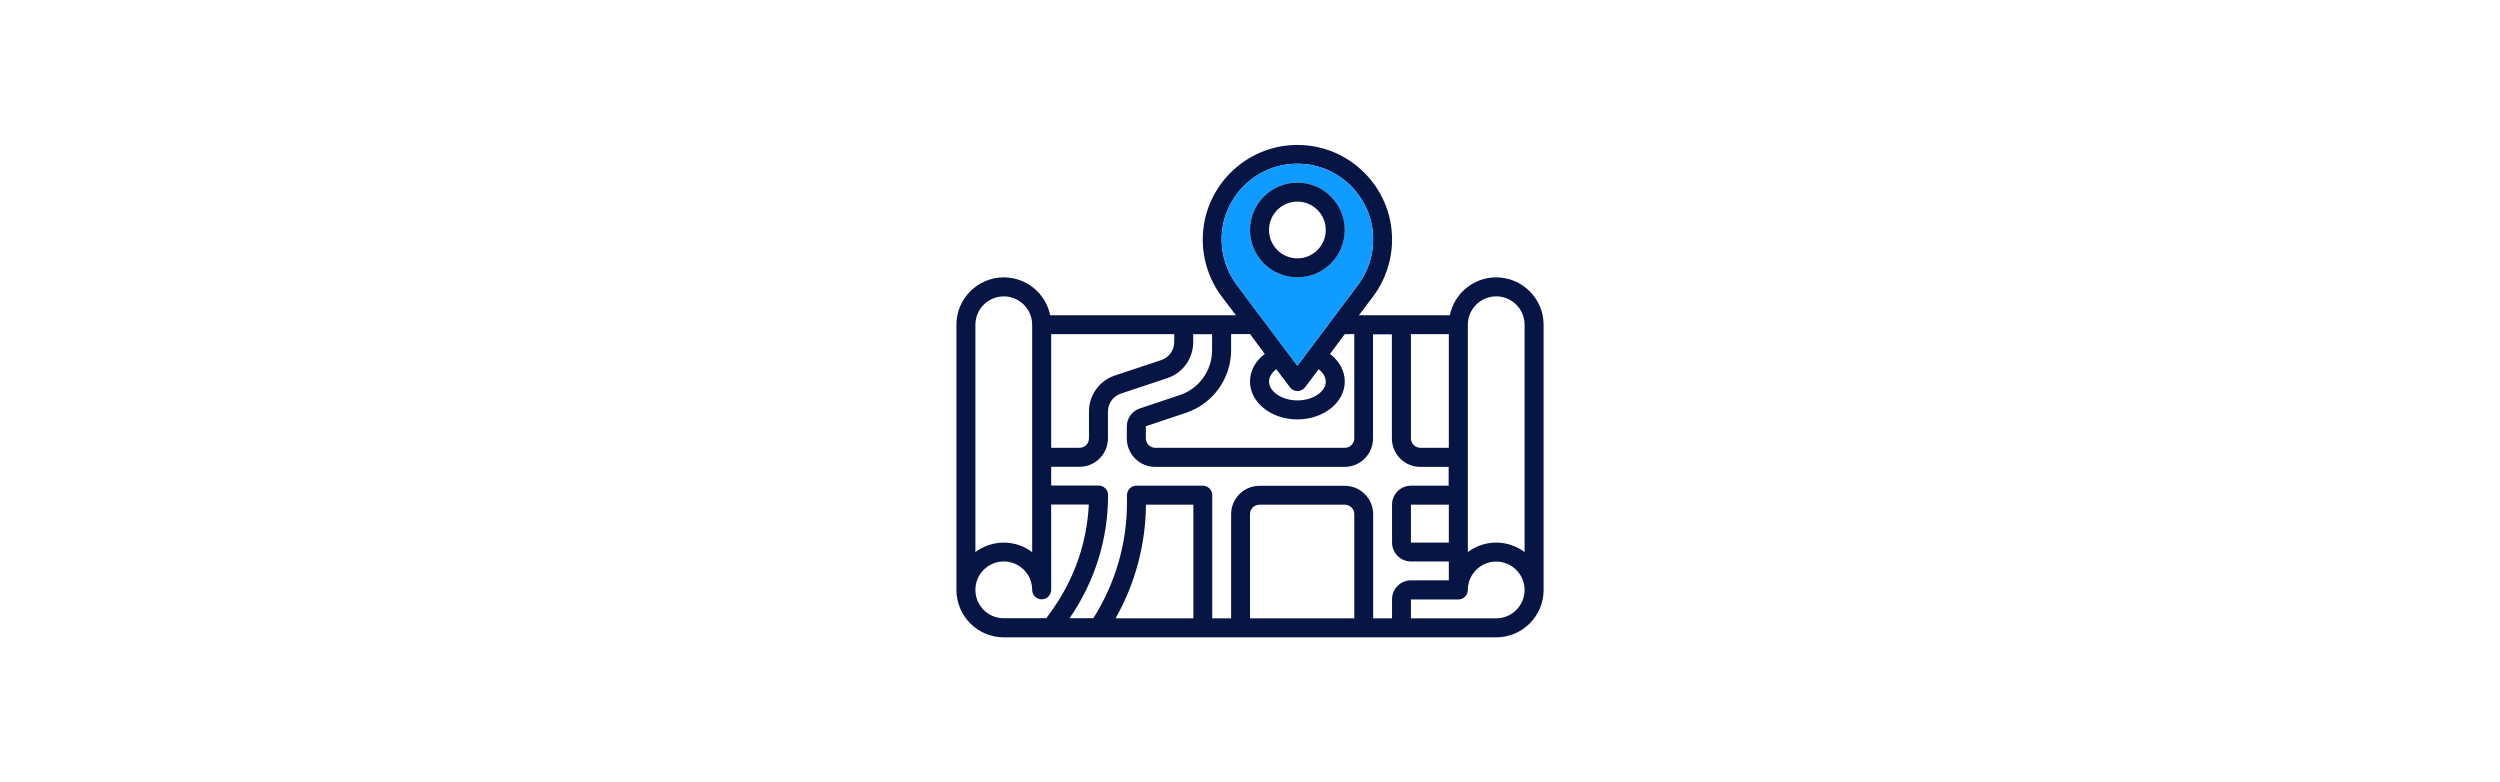 <?xml version="1.0" encoding="UTF-8"?><svg id="Layer_1" xmlns="http://www.w3.org/2000/svg" viewBox="0 0 1176 368"><defs><style>.cls-1{fill:#0f9bff;}.cls-2{fill:#071545;}</style></defs><path class="cls-2" d="M703.82,130.47c-10.75,0-19.76,7.67-21.81,17.82h-42.77l6.71-8.88c5.74-7.67,8.88-17.16,8.88-26.7,0-24.59-20-44.53-44.53-44.53s-44.53,20-44.53,44.53c0,9.55,3.14,19.09,8.88,26.7l6.71,8.88h-87.36c-2.05-10.15-11.06-17.82-21.81-17.82-12.26,0-22.29,9.97-22.29,22.29v124.76c0,12.26,9.97,22.29,22.29,22.29h231.63c12.26,0,22.29-9.97,22.29-22.29v-124.76c0-12.26-10.03-22.29-22.29-22.29ZM681.52,255.23h-17.82v-17.82h17.82v17.82ZM681.52,228.47h-17.82c-4.89,0-8.88,3.99-8.88,8.88v17.88c0,4.89,3.99,8.88,8.88,8.88h17.82v8.88h-17.82c-4.89,0-8.88,3.99-8.88,8.88v9h-8.88v-49c0-7.37-5.98-13.35-13.35-13.35h-40.12c-7.37,0-13.35,5.98-13.35,13.35v49h-8.88v-57.94c0-2.48-1.99-4.47-4.47-4.47h-31.17c-2.48,0-4.47,1.99-4.47,4.47v3.5c0,19.33-5.5,38.06-15.83,54.37h-11.18c11.84-17.1,18.12-37.1,18.12-57.94,0-2.48-1.99-4.47-4.47-4.47h-22.29v-8.82h13.35c7.37,0,13.35-5.98,13.35-13.35v-12.63c0-3.87,2.48-7.25,6.1-8.46l21.81-7.25c7.31-2.42,12.2-9.24,12.2-16.92v-3.75h8.88v7.49c0,9.61-6.1,18.12-15.22,21.15l-18.79,6.28c-3.62,1.21-6.1,4.59-6.1,8.46v5.68c0,7.37,5.98,13.35,13.35,13.35h89.11c7.37,0,13.35-5.98,13.35-13.35v-49h8.88v49c0,7.37,5.98,13.35,13.35,13.35h13.35v8.82h.06ZM637,290.87h-49v-49c0-2.48,1.99-4.47,4.47-4.47h40.12c2.48,0,4.47,1.99,4.47,4.47v49h-.06ZM561.3,290.87h-36.55c9.24-16.31,14.14-34.62,14.32-53.47h22.29v53.47h-.06ZM494.48,210.64v-53.47h57.88v3.75c0,3.87-2.48,7.25-6.1,8.46l-21.81,7.25c-7.31,2.42-12.2,9.24-12.2,16.92v12.63c0,2.48-1.99,4.47-4.47,4.47h-13.29ZM681.52,210.64h-13.35c-2.48,0-4.47-1.99-4.47-4.47v-49h17.82v53.47ZM610.29,77c19.63,0,35.65,16.01,35.65,35.65,0,7.67-2.54,15.22-7.13,21.39l-28.52,38-28.52-38c-4.59-6.16-7.13-13.71-7.13-21.39,0-19.63,15.95-35.65,35.65-35.65ZM623.65,179.47c0,4.83-6.1,8.88-13.35,8.88s-13.35-4.11-13.35-8.88c0-2.11,1.27-4.23,3.44-5.8l6.4,8.52c.85,1.15,2.17,1.75,3.56,1.75s2.72-.66,3.56-1.75l6.4-8.52c2.05,1.63,3.32,3.69,3.32,5.8h0ZM594.95,166.48c-4.41,3.32-6.95,7.97-6.95,12.99,0,9.85,9.97,17.82,22.29,17.82s22.29-7.97,22.29-17.82c0-5.01-2.6-9.67-6.95-12.99l6.95-9.3h4.47v49c0,2.48-1.99,4.47-4.47,4.47h-89.11c-2.48,0-4.47-1.99-4.47-4.47v-5.68l18.79-6.28c12.75-4.23,21.33-16.13,21.33-29.6v-7.49h8.88l6.95,9.36ZM458.83,152.77c0-7.37,5.98-13.35,13.35-13.35s13.35,5.98,13.35,13.35v106.94c-3.75-2.78-8.34-4.47-13.35-4.47s-9.67,1.69-13.35,4.47v-106.94ZM458.83,277.46c0-7.37,5.98-13.35,13.35-13.35s13.35,5.98,13.35,13.35c0,2.48,1.99,4.47,4.47,4.47s4.47-1.99,4.47-4.47v-40.12h17.7c-.85,17.82-6.77,34.86-17.16,49.54l-2.84,3.93h-20c-7.37.06-13.35-5.98-13.35-13.35h0ZM703.82,290.87h-40.12v-8.88h22.29c2.48,0,4.47-1.99,4.47-4.47,0-7.37,5.98-13.35,13.35-13.35s13.35,5.98,13.35,13.35c0,7.31-5.98,13.35-13.35,13.35ZM717.17,259.7c-3.75-2.78-8.34-4.47-13.35-4.47s-9.67,1.69-13.35,4.47v-106.94c0-7.37,5.98-13.35,13.35-13.35s13.35,5.98,13.35,13.35v106.94Z"/><path class="cls-1" d="M610.29,77c-19.7,0-35.65,16.01-35.65,35.65,0,7.67,2.54,15.22,7.13,21.39l28.52,38,28.52-38c4.59-6.16,7.13-13.71,7.13-21.39,0-19.64-16.01-35.65-35.65-35.65ZM610.29,130.47c-12.32,0-22.29-9.97-22.29-22.29s10.03-22.29,22.29-22.29,22.29,9.97,22.29,22.29-10.03,22.29-22.29,22.29Z"/><path class="cls-2" d="M610.29,85.89c-12.26,0-22.29,9.97-22.29,22.29s9.97,22.29,22.29,22.29,22.29-9.97,22.29-22.29-9.97-22.29-22.29-22.29ZM610.29,121.53c-7.37,0-13.35-5.98-13.35-13.35s5.98-13.35,13.35-13.35,13.35,5.98,13.35,13.35-5.98,13.35-13.35,13.35Z"/></svg>